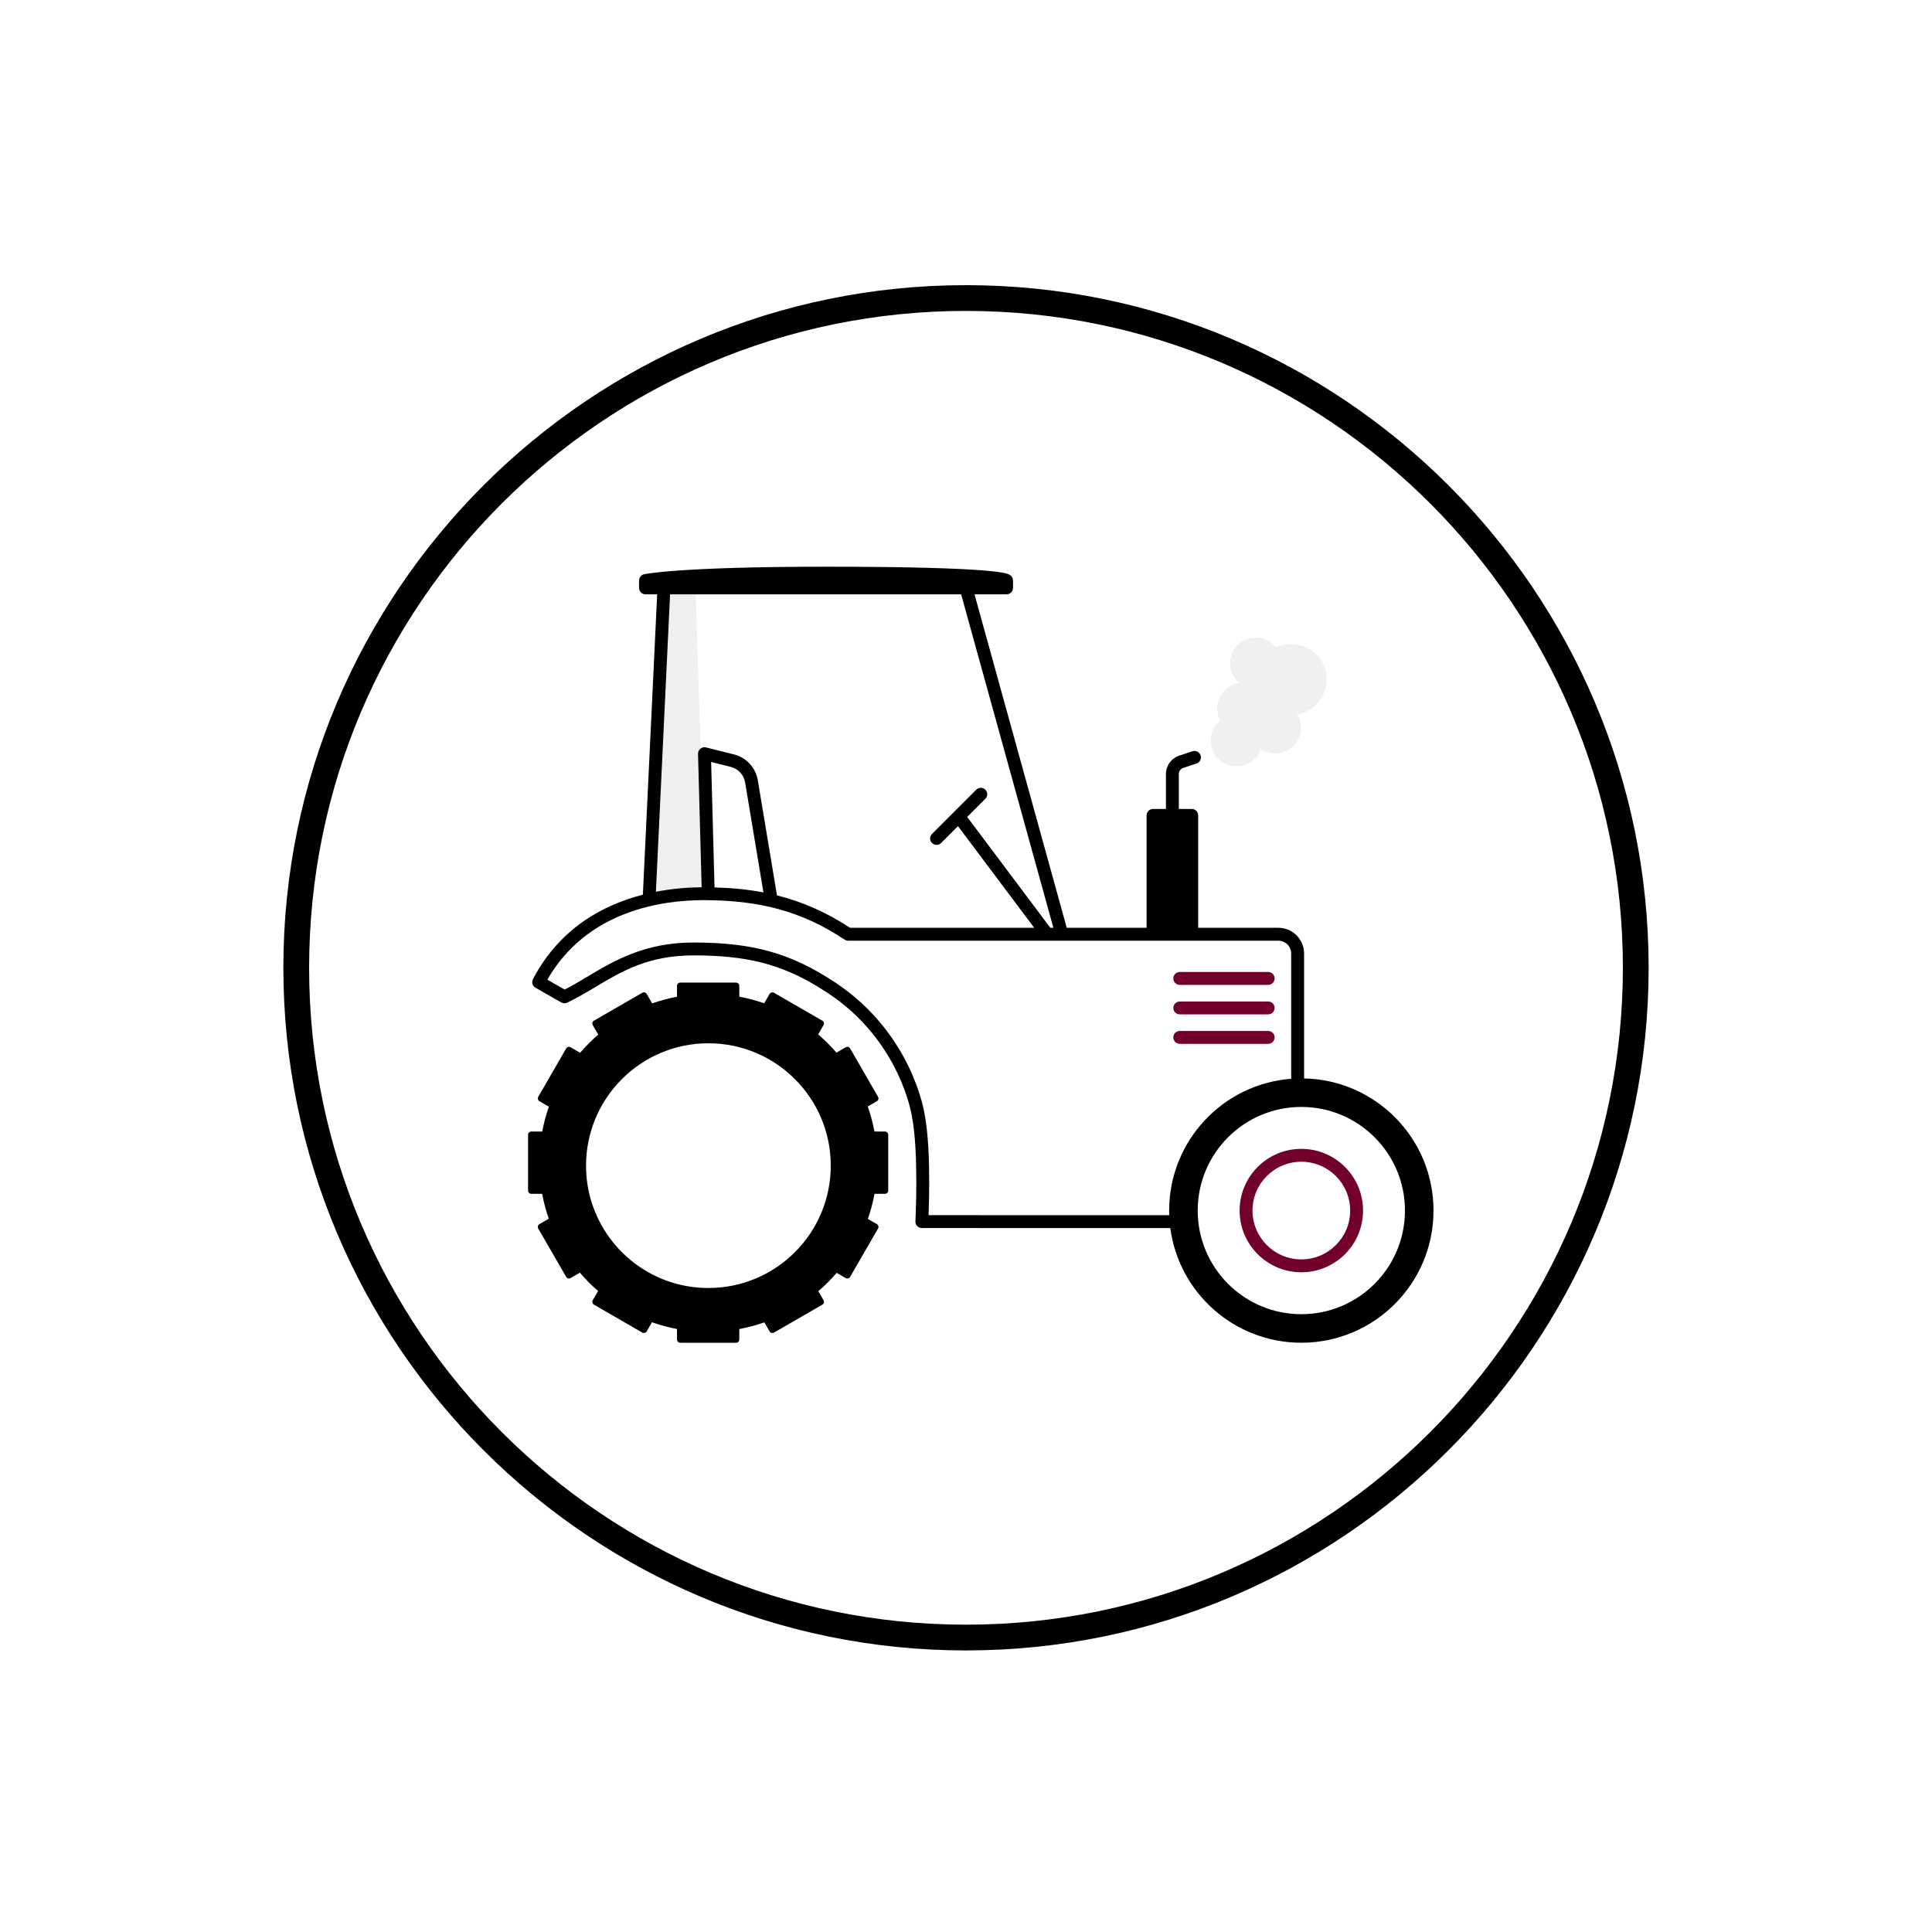 <svg width="300" height="300" viewBox="0 0 300 300" fill="none" xmlns="http://www.w3.org/2000/svg">
<g id="landbrug">
<rect width="300" height="300" fill="white"/>
<g id="trailerforsikring">
<g id="Icons_rentegnet">
<path id="Shape" fill-rule="evenodd" clip-rule="evenodd" d="M44 150.279C44 208.728 91.551 256.279 150 256.279C208.449 256.279 256 208.728 256 150.279C256 91.83 208.448 44.279 150 44.279C91.551 44.279 44 91.83 44 150.279ZM48 150.279C48 94.036 93.757 48.279 150 48.279C206.243 48.279 252 94.036 252 150.279C252 206.522 206.243 252.279 150 252.279C93.757 252.279 48 206.522 48 150.279Z" fill="black"/>
</g>
</g>
<g id="Group 24">
<path id="Rectangle 13" d="M103.5 91.5H108L109.5 138.5H105.5L101 139.5L103.5 91.5Z" fill="#EEEFF0"/>
<path id="Union" fill-rule="evenodd" clip-rule="evenodd" d="M198.145 100.528C197.413 99.598 196.276 99 195 99C192.791 99 191 100.791 191 103C191 104.219 191.545 105.31 192.405 106.044C190.478 106.331 189 107.993 189 110C189 110.686 189.173 111.332 189.477 111.896C188.576 112.629 188 113.747 188 115C188 117.209 189.791 119 192 119C193.745 119 195.229 117.883 195.775 116.325C196.411 116.751 197.177 117 198 117C200.209 117 202 115.209 202 113C202 112.24 201.788 111.529 201.419 110.923C204.019 110.486 206 108.224 206 105.5C206 102.462 203.538 100 200.5 100C199.657 100 198.859 100.19 198.145 100.528Z" fill="#EEEFF0"/>
<g id="Group 23">
<path id="Ellipse 351 (Stroke)" fill-rule="evenodd" clip-rule="evenodd" d="M202.07 180.394C197.883 180.394 194.488 183.789 194.488 187.976C194.488 192.163 197.883 195.558 202.07 195.558C206.257 195.558 209.652 192.163 209.652 187.976C209.652 183.789 206.257 180.394 202.07 180.394ZM192.488 187.976C192.488 182.684 196.778 178.394 202.07 178.394C207.362 178.394 211.652 182.684 211.652 187.976C211.652 193.268 207.362 197.558 202.07 197.558C196.778 197.558 192.488 193.268 192.488 187.976Z" fill="#71002B"/>
</g>
<path id="Vector" d="M100.234 90.144C100.234 90.144 105.383 89 128.267 89C155.728 89 156.301 90.144 156.301 90.144V91.288H150.007H103.094H100.234V90.144Z" fill="black"/>
<path id="Vector 157 (Stroke)" fill-rule="evenodd" clip-rule="evenodd" d="M182.192 151.932C182.192 151.38 182.64 150.932 183.192 150.932H196.923C197.475 150.932 197.923 151.38 197.923 151.932C197.923 152.484 197.475 152.932 196.923 152.932H183.192C182.64 152.932 182.192 152.484 182.192 151.932ZM182.192 156.509C182.192 155.957 182.64 155.509 183.192 155.509H196.923C197.475 155.509 197.923 155.957 197.923 156.509C197.923 157.061 197.475 157.509 196.923 157.509H183.192C182.64 157.509 182.192 157.061 182.192 156.509ZM182.192 161.086C182.192 160.534 182.64 160.086 183.192 160.086H196.923C197.475 160.086 197.923 160.534 197.923 161.086C197.923 161.638 197.475 162.086 196.923 162.086H183.192C182.64 162.086 182.192 161.638 182.192 161.086Z" fill="#71002B"/>
</g>
<path id="Subtract" fill-rule="evenodd" clip-rule="evenodd" d="M222.594 187.975C222.594 199.31 213.405 208.499 202.07 208.499C191.656 208.499 183.054 200.743 181.724 190.693H152.296C152.285 190.693 152.274 190.692 152.263 190.692C152.249 190.692 152.234 190.691 152.22 190.69H143.142C142.868 190.69 142.606 190.577 142.417 190.378C142.228 190.179 142.129 189.911 142.144 189.637L142.144 189.63L142.145 189.608L142.15 189.518C142.153 189.438 142.159 189.32 142.166 189.168C142.179 188.863 142.196 188.42 142.214 187.87C142.25 186.769 142.285 185.242 142.285 183.539C142.285 180.108 142.14 176.049 141.59 173.295C141.586 173.278 141.583 173.262 141.581 173.245L141.58 173.242L141.577 173.223C141.575 173.205 141.57 173.176 141.563 173.136C141.549 173.056 141.526 172.933 141.492 172.772C141.426 172.451 141.316 171.975 141.149 171.377C140.815 170.181 140.249 168.5 139.329 166.582C137.491 162.747 134.245 157.983 128.608 154.24L127.203 153.346C127.182 153.333 127.162 153.319 127.143 153.305C121.099 149.608 115.709 148.354 107.671 148.354C100.693 148.354 96.579 150.806 92.49 153.243C91.058 154.097 89.629 154.948 88.081 155.692C87.784 155.835 87.437 155.822 87.151 155.659L83.209 153.407C83.199 153.402 83.189 153.397 83.179 153.391C82.833 153.21 82.638 152.856 82.643 152.491C82.644 152.326 82.687 152.16 82.775 152.006L82.783 151.993C86.938 144.099 93.697 140.504 99.825 138.927L102.046 92.288H100.234C99.682 92.288 99.234 91.841 99.234 91.288V90.144C99.234 89.675 99.559 89.27 100.017 89.168L100.019 89.168L100.022 89.167L100.028 89.166L100.046 89.162C100.061 89.159 100.081 89.155 100.107 89.15C100.159 89.14 100.233 89.126 100.334 89.109C100.534 89.075 100.838 89.029 101.269 88.974C102.133 88.863 103.511 88.719 105.6 88.575C109.778 88.286 116.81 88 128.267 88C142.005 88 149.045 88.286 152.662 88.575C154.465 88.72 155.449 88.867 155.999 88.989C156.271 89.05 156.476 89.112 156.634 89.184C156.714 89.22 156.807 89.269 156.897 89.339C156.944 89.374 156.995 89.42 157.046 89.477C157.072 89.506 157.098 89.539 157.123 89.575C157.136 89.593 157.148 89.613 157.16 89.633C157.166 89.643 157.172 89.654 157.178 89.664L157.187 89.68C157.191 89.689 157.195 89.697 156.301 90.144L157.195 89.697C157.264 89.836 157.301 89.989 157.301 90.144V91.288C157.301 91.841 156.853 92.288 156.301 92.288H151.322L165.644 144.068H178.043V126.614C178.043 126.062 178.491 125.614 179.043 125.614H181.046V120.191C181.046 118.9 181.872 117.753 183.097 117.345L185.162 116.657C185.686 116.482 186.252 116.765 186.427 117.289C186.601 117.813 186.318 118.379 185.794 118.554L183.729 119.243C183.321 119.379 183.046 119.761 183.046 120.191V125.614H185.053C185.605 125.614 186.053 126.062 186.053 126.614V144.068H198.497C200.706 144.068 202.497 145.859 202.497 148.068V167.38C202.497 167.406 202.496 167.431 202.495 167.456C213.633 167.682 222.594 176.782 222.594 187.975ZM185.979 187.975C185.979 179.089 193.183 171.884 202.07 171.884C210.957 171.884 218.161 179.089 218.161 187.975C218.161 196.862 210.957 204.067 202.07 204.067C193.183 204.067 185.979 196.862 185.979 187.975ZM200.497 148.068V167.38C200.497 167.424 200.5 167.468 200.506 167.51C189.901 168.309 181.546 177.167 181.546 187.975C181.546 188.215 181.55 188.454 181.558 188.693H152.372C152.361 188.692 152.35 188.691 152.339 188.691C152.325 188.69 152.31 188.69 152.296 188.69H144.187C144.195 188.468 144.204 188.214 144.213 187.934C144.249 186.818 144.285 185.269 144.285 183.539C144.285 180.113 144.145 175.89 143.555 172.924L143.552 172.904L143.542 172.844L143.532 172.789C143.515 172.69 143.488 172.547 143.451 172.366C143.375 172.003 143.256 171.484 143.075 170.839C142.715 169.55 142.111 167.756 141.133 165.717C139.177 161.637 135.716 156.556 129.706 152.568C122.668 147.898 116.676 146.354 107.671 146.354C100.092 146.354 95.353 149.183 91.172 151.68C89.981 152.391 88.835 153.075 87.682 153.659L84.993 152.122C91.152 141.391 102.791 139.775 109.247 139.775C117.926 139.775 124.489 141.484 131.147 145.901C131.311 146.01 131.503 146.068 131.7 146.068H162.557C162.583 146.069 162.609 146.069 162.635 146.068H198.497C199.602 146.068 200.497 146.963 200.497 148.068ZM101.849 138.471L104.048 92.288H149.246L163.568 144.068H163.094L150.185 126.855L153.004 124.036C153.395 123.645 153.395 123.012 153.004 122.621C152.614 122.231 151.98 122.231 151.59 122.621L144.725 129.487C144.334 129.877 144.334 130.51 144.725 130.901C145.115 131.292 145.748 131.292 146.139 130.901L148.756 128.284L160.594 144.068H132C128.305 141.652 124.624 140.027 120.65 139.034L117.673 121.169C117.346 119.206 115.885 117.623 113.954 117.14L109.633 116.06C109.329 115.984 109.008 116.055 108.764 116.251C108.52 116.446 108.382 116.745 108.39 117.057L108.95 137.776C106.976 137.79 104.512 137.954 101.849 138.471ZM115.7 121.498L118.546 138.572C116.153 138.117 113.643 137.869 110.952 137.797L110.425 118.32L113.469 119.081C114.627 119.37 115.504 120.32 115.7 121.498ZM105.125 153.078C105.125 152.801 105.349 152.578 105.625 152.578H114.297C114.573 152.578 114.797 152.801 114.797 153.078V154.763C116.124 155.009 117.416 155.354 118.665 155.791L119.504 154.339C119.642 154.1 119.947 154.018 120.187 154.156L127.697 158.492C127.936 158.63 128.018 158.936 127.88 159.175L127.046 160.62C128.063 161.49 129.013 162.437 129.886 163.451L131.325 162.62C131.44 162.554 131.577 162.536 131.705 162.57C131.833 162.605 131.942 162.689 132.008 162.803L136.344 170.314C136.411 170.428 136.429 170.565 136.394 170.693C136.36 170.821 136.276 170.93 136.161 170.997L134.741 171.816C135.185 173.071 135.536 174.369 135.786 175.703H137.422C137.699 175.703 137.922 175.927 137.922 176.203V184.875C137.922 185.151 137.699 185.375 137.422 185.375H135.797C135.55 186.712 135.201 188.014 134.759 189.272L136.161 190.082C136.401 190.22 136.483 190.525 136.344 190.765L132.008 198.275C131.87 198.514 131.565 198.596 131.325 198.458L129.921 197.647C129.044 198.668 128.091 199.622 127.069 200.498L127.88 201.903C128.018 202.142 127.936 202.448 127.697 202.586L120.187 206.922C120.072 206.988 119.935 207.006 119.807 206.972C119.679 206.938 119.57 206.854 119.504 206.739L118.694 205.336C117.436 205.778 116.134 206.127 114.797 206.375V208C114.797 208.276 114.573 208.5 114.297 208.5H105.625C105.349 208.5 105.125 208.276 105.125 208V206.364C103.791 206.113 102.493 205.762 101.239 205.319L100.419 206.739C100.352 206.854 100.243 206.938 100.115 206.972C99.987 207.006 99.85 206.988 99.736 206.922L92.225 202.586C91.986 202.448 91.904 202.142 92.042 201.903L92.874 200.464C91.859 199.59 90.912 198.64 90.042 197.623L88.597 198.458C88.358 198.596 88.052 198.514 87.914 198.275L83.578 190.765C83.512 190.65 83.494 190.513 83.528 190.385C83.562 190.257 83.646 190.148 83.761 190.082L85.214 189.243C84.776 187.994 84.431 186.702 84.186 185.375H82.5C82.224 185.375 82 185.151 82 184.875V176.203C82 175.927 82.224 175.703 82.5 175.703H84.197C84.445 174.379 84.792 173.091 85.231 171.845L83.761 170.996C83.646 170.93 83.563 170.821 83.528 170.693C83.494 170.565 83.512 170.428 83.578 170.313L87.914 162.803C87.981 162.688 88.09 162.605 88.218 162.57C88.346 162.536 88.482 162.554 88.597 162.62L90.077 163.474C90.944 162.465 91.887 161.522 92.897 160.654L92.042 159.175C91.904 158.936 91.986 158.63 92.225 158.492L99.736 154.156C99.975 154.018 100.281 154.1 100.419 154.339L101.267 155.809C102.513 155.37 103.802 155.023 105.125 154.774V153.078ZM91.425 185.015C93.268 193.58 100.884 200 110 200C120.493 200 129 191.493 129 181C129 170.507 120.493 162 110 162C99.507 162 91 170.507 91 181C91 181.941 91.068 182.867 91.201 183.771C91.261 184.19 91.336 184.605 91.425 185.015Z" fill="black"/>
</g>
</svg>
